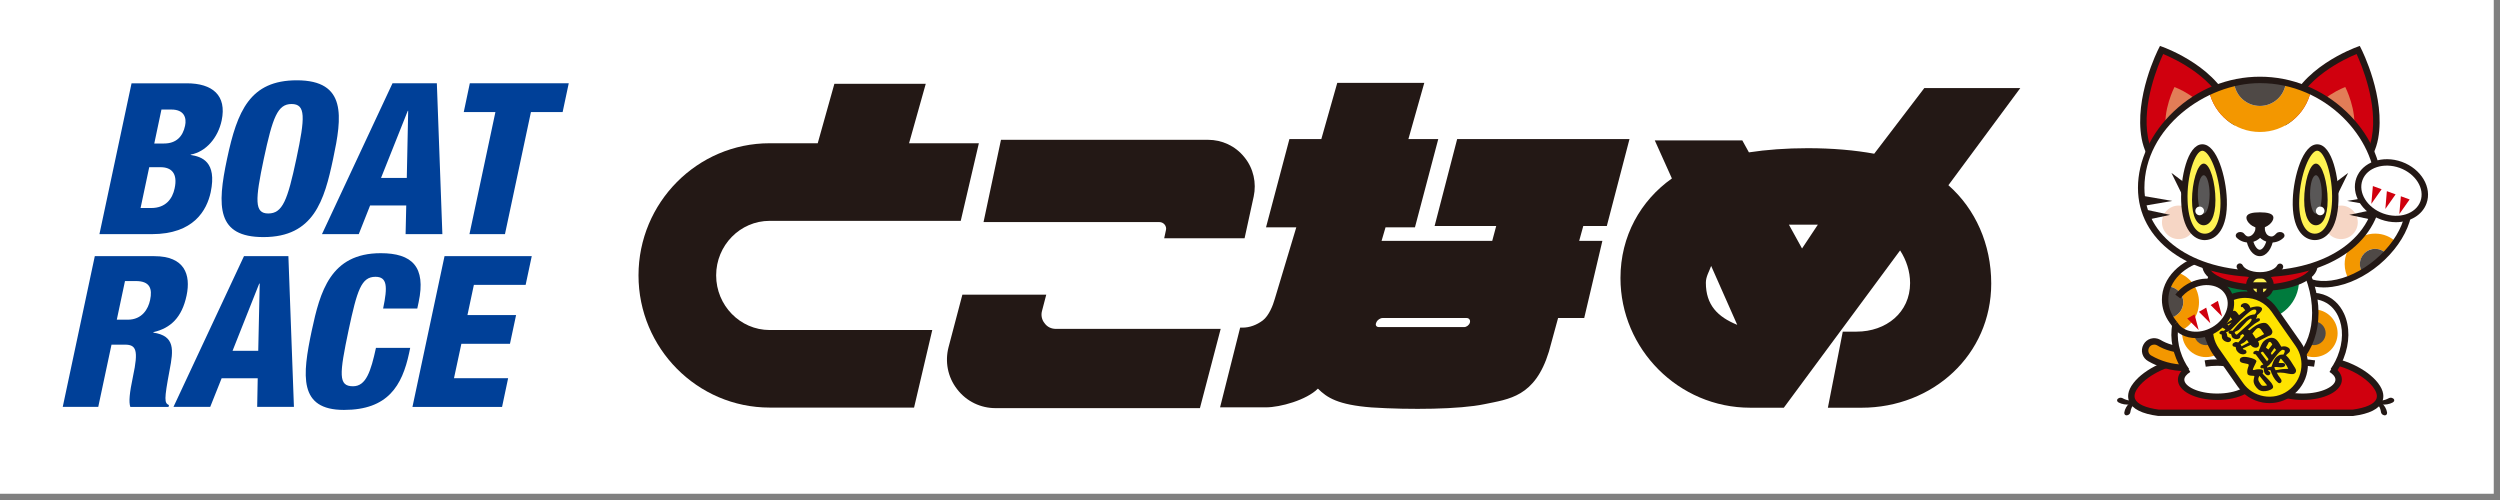 <?xml version="1.0" encoding="utf-8"?>
<!-- Generator: Adobe Illustrator 13.0.3, SVG Export Plug-In . SVG Version: 6.00 Build 14948)  -->
<!DOCTYPE svg PUBLIC "-//W3C//DTD SVG 1.1//EN" "http://www.w3.org/Graphics/SVG/1.1/DTD/svg11.dtd">
<svg version="1.1" id="レイヤー_1" xmlns="http://www.w3.org/2000/svg" xmlns:xlink="http://www.w3.org/1999/xlink" x="0px"
	 y="0px" width="200px" height="40px" viewBox="0 0 200 40" enable-background="new 0 0 200 40" xml:space="preserve">
<rect x="0" y="0" width="200" height="40" fill="#808080" stroke="none"/>
<rect x="-0.5" y="-0.5" fill="#FFFFFF" width="200" height="40"/>
<path fill="#231815" d="M189.778,32.006c0.21,0.168,0.374,0.306,0.676,0.345c0.354,0.05,0.702-0.01,0.965-0.154
	c0.135-0.071,0.171-0.229,0.029-0.321c-0.145-0.096-0.272-0.065-0.406,0.01c-0.066,0.036-0.299,0.15-0.559,0.154
	c-0.239,0.004-0.433-0.043-0.492-0.096L189.778,32.006z"/>
<path fill="#231815" d="M189.788,31.914c0.27,0.049,0.492,0.086,0.709,0.282c0.256,0.227,0.427,0.519,0.469,0.801
	c0.02,0.145-0.088,0.269-0.256,0.22c-0.164-0.046-0.223-0.157-0.242-0.302c-0.01-0.072-0.056-0.312-0.214-0.505
	c-0.147-0.181-0.309-0.289-0.384-0.306L189.788,31.914z"/>
<path fill="#231815" d="M171.129,32.006c-0.21,0.168-0.374,0.306-0.679,0.345c-0.348,0.05-0.702-0.01-0.965-0.154
	c-0.135-0.071-0.167-0.229-0.026-0.321c0.145-0.096,0.272-0.065,0.407,0.01c0.065,0.036,0.295,0.15,0.558,0.154
	c0.243,0.004,0.433-0.043,0.495-0.096L171.129,32.006z"/>
<path fill="#231815" d="M171.119,31.914c-0.269,0.049-0.488,0.086-0.709,0.282c-0.256,0.227-0.426,0.519-0.466,0.801
	c-0.022,0.145,0.086,0.269,0.253,0.22c0.171-0.046,0.224-0.157,0.243-0.302c0.01-0.072,0.059-0.312,0.216-0.505
	c0.151-0.181,0.306-0.289,0.381-0.306L171.119,31.914z"/>
<path fill="#D0000E" d="M188.236,33.023c2.109-0.279,2.632-1.158,1.795-2.234c-0.837-1.073-2.727-1.955-4.196-1.955h-10.752
	c-1.474,0-3.36,0.882-4.2,1.955c-0.833,1.076-0.312,1.955,1.798,2.234H188.236z"/>
<path fill="#231815" d="M188.253,33.279l-15.604-0.004c-1.293-0.167-2.07-0.561-2.32-1.168c-0.124-0.305-0.163-0.811,0.354-1.473
	c0.883-1.139,2.854-2.057,4.4-2.057h10.752c1.545,0,3.517,0.918,4.399,2.057c0.519,0.662,0.479,1.168,0.354,1.473
	c-0.249,0.607-1.03,1.001-2.319,1.168L188.253,33.279z M172.697,32.768h15.522c1.05-0.141,1.723-0.443,1.89-0.854
	c0.135-0.328-0.078-0.705-0.282-0.968c-0.78-1.004-2.608-1.854-3.992-1.854h-10.752c-1.382,0-3.212,0.85-3.996,1.856
	c-0.204,0.26-0.417,0.637-0.282,0.965C170.975,32.324,171.645,32.627,172.697,32.768"/>
<path fill="#F39700" d="M171.989,28.676c1.726,0.998,4.081,1.096,5.729-0.314c0.318-0.246,0.384-0.699,0.144-1.023
	c-0.239-0.318-0.698-0.381-1.02-0.142c-1.061,1.063-2.943,0.944-4.154,0.204c-0.357-0.194-0.797-0.066-0.987,0.288
	C171.507,28.046,171.635,28.486,171.989,28.676"/>
<path fill="#231815" d="M174.765,29.684c-1.05,0-2.08-0.306-2.9-0.785c-0.229-0.124-0.397-0.328-0.473-0.58
	c-0.072-0.252-0.043-0.521,0.085-0.752c0.125-0.232,0.328-0.4,0.581-0.475c0.253-0.072,0.521-0.043,0.755,0.085
	c1.129,0.692,2.871,0.819,3.845-0.161l0.026-0.025c0.437-0.326,1.061-0.236,1.385,0.193c0.325,0.442,0.239,1.049-0.193,1.381
	C176.946,29.361,175.844,29.684,174.765,29.684 M172.337,27.566c-0.043,0-0.092,0.008-0.135,0.021
	c-0.118,0.032-0.217,0.114-0.275,0.226c-0.062,0.112-0.079,0.24-0.043,0.361c0.036,0.118,0.118,0.221,0.227,0.275l0.007,0.004
	c1.512,0.876,3.779,1.125,5.433-0.289c0.224-0.168,0.263-0.459,0.105-0.676c-0.151-0.197-0.439-0.242-0.649-0.096
	c-1.155,1.146-3.167,1.018-4.453,0.227C172.487,27.587,172.412,27.566,172.337,27.566"/>
<path fill="#FFFFFF" d="M190.012,18.688c0.656,0,1.25,0.259,1.687,0.679c1.178-1.68,1.443-3.524,0.508-4.633
	c-1.243-1.483-4.146-1.092-6.483,0.87c-2.339,1.962-3.229,4.754-1.984,6.233c0.85,1.014,2.477,1.152,4.163,0.512
	c-0.206-0.357-0.328-0.777-0.328-1.227C187.573,19.781,188.666,18.688,190.012,18.688"/>
<path fill="#F39700" d="M188.794,21.127c0-0.673,0.548-1.221,1.221-1.221c0.357,0,0.683,0.158,0.905,0.41
	c0.292-0.305,0.552-0.626,0.781-0.948c-0.439-0.42-1.033-0.679-1.687-0.679c-1.349,0-2.441,1.089-2.441,2.438
	c0,0.445,0.122,0.862,0.328,1.22c0.371-0.138,0.742-0.315,1.109-0.524C188.873,21.621,188.794,21.386,188.794,21.127"/>
<path fill="#4F4946" d="M190.012,19.909c-0.673,0-1.221,0.542-1.221,1.218c0,0.259,0.082,0.498,0.22,0.691
	c0.413-0.239,0.823-0.521,1.214-0.85c0.246-0.207,0.479-0.43,0.695-0.656C190.697,20.066,190.372,19.909,190.012,19.909"/>
<path fill="#231815" d="M185.9,22.996c-1.014,0-1.851-0.341-2.396-0.994c-0.662-0.783-0.804-1.916-0.4-3.179
	c0.391-1.224,1.247-2.435,2.412-3.416c1.168-0.981,2.513-1.614,3.783-1.785c1.318-0.177,2.404,0.158,3.064,0.945
	c0.662,0.784,0.804,1.913,0.399,3.182c-0.39,1.221-1.246,2.435-2.411,3.416c-1.171,0.98-2.514,1.611-3.786,1.785
	C186.337,22.98,186.113,22.996,185.9,22.996 M189.966,14.089c-0.194,0-0.391,0.013-0.595,0.042c-1.181,0.157-2.431,0.751-3.523,1.67
	c-1.093,0.916-1.893,2.044-2.257,3.176c-0.345,1.092-0.236,2.05,0.308,2.696c0.538,0.646,1.464,0.919,2.599,0.768
	c1.175-0.156,2.429-0.75,3.521-1.67c1.096-0.918,1.896-2.05,2.254-3.182c0.352-1.086,0.243-2.044-0.302-2.69
	C191.527,14.368,190.828,14.089,189.966,14.089"/>
<path fill="#FFFFFF" d="M177.76,20.46c-1.434,0-2.71,0.525-3.533,1.342c0.984,0.338,1.693,1.275,1.693,2.379
	c0,0.974-0.559,1.82-1.372,2.236c0.817,0.646,1.952,1.051,3.212,1.051c2.484,0,4.495-1.565,4.495-3.504
	C182.255,22.029,180.244,20.46,177.76,20.46"/>
<path fill="#FFFFFF" d="M178.889,31.419c1.663-0.545,2.319-2.694,1.47-4.797s-2.884-3.366-4.544-2.821
	c-1.667,0.545-2.326,2.693-1.477,4.797C175.188,30.7,177.226,31.963,178.889,31.419"/>
<path fill="#231815" d="M178.092,31.799c-1.575,0-3.235-1.24-3.993-3.106c-0.509-1.257-0.521-2.569-0.039-3.606
	c0.351-0.758,0.928-1.289,1.673-1.531c1.788-0.584,3.967,0.748,4.865,2.973c0.506,1.253,0.522,2.572,0.04,3.605
	c-0.354,0.762-0.932,1.286-1.67,1.529C178.682,31.757,178.39,31.799,178.092,31.799 M176.621,23.928
	c-0.249,0-0.491,0.037-0.728,0.115c-0.604,0.197-1.076,0.633-1.368,1.26c-0.42,0.906-0.404,2.074,0.049,3.199
	c0.801,1.979,2.7,3.176,4.232,2.674h0.003c0.601-0.199,1.07-0.633,1.358-1.256c0.424-0.912,0.407-2.077-0.046-3.203
	C179.446,25.044,177.986,23.928,176.621,23.928"/>
<path fill="#FFFFFF" d="M182.694,31.419c-1.663-0.545-2.326-2.694-1.476-4.797c0.853-2.103,2.887-3.366,4.554-2.821
	c1.66,0.545,2.319,2.693,1.47,4.797C186.393,30.7,184.358,31.963,182.694,31.419"/>
<path fill="#231815" d="M183.492,31.799c-0.299,0-0.594-0.042-0.88-0.137c-0.738-0.24-1.318-0.771-1.67-1.529
	c-0.482-1.037-0.466-2.35,0.04-3.605c0.898-2.225,3.08-3.561,4.868-2.973c0.738,0.242,1.316,0.773,1.671,1.531
	c0.479,1.037,0.466,2.35-0.04,3.606C186.724,30.559,185.061,31.799,183.492,31.799 M184.962,23.928
	c-1.365,0-2.828,1.116-3.501,2.789c-0.459,1.126-0.476,2.291-0.053,3.199c0.289,0.623,0.765,1.061,1.365,1.26
	c1.535,0.502,3.432-0.699,4.229-2.674c0.456-1.125,0.476-2.293,0.052-3.199c-0.288-0.627-0.764-1.062-1.364-1.26
	C185.454,23.965,185.208,23.928,184.962,23.928"/>
<path fill="#F39700" d="M185.103,28.568c1.054,0,1.906-0.857,1.906-1.906c0-1.057-0.853-1.91-1.906-1.91
	c-1.053,0-1.909,0.854-1.909,1.91C183.193,27.711,184.05,28.568,185.103,28.568"/>
<path fill="#4F4946" d="M185.103,27.613c0.525,0,0.952-0.427,0.952-0.955c0-0.525-0.427-0.951-0.952-0.951
	c-0.527,0-0.954,0.426-0.954,0.951C184.148,27.187,184.575,27.613,185.103,27.613"/>
<path fill="#F39700" d="M176.478,28.568c-1.054,0-1.906-0.857-1.906-1.906c0-1.057,0.853-1.91,1.906-1.91
	c1.056,0,1.909,0.854,1.909,1.91C178.387,27.711,177.533,28.568,176.478,28.568"/>
<path fill="#4F4946" d="M176.478,27.613c-0.525,0-0.952-0.427-0.952-0.955c0-0.525,0.427-0.951,0.952-0.951
	c0.528,0,0.954,0.426,0.954,0.951C177.432,27.187,177.006,27.613,176.478,27.613"/>
<path fill="#FFFFFF" d="M175.09,29.539c-0.378,0.232-0.601,0.521-0.601,0.833c0,0.755,1.292,1.368,2.884,1.368
	c1.595,0,2.887-0.613,2.887-1.368c0-0.751-1.292-1.364-2.887-1.364c-0.335,0-0.659,0.025-0.962,0.078"/>
<path fill="#231815" d="M177.373,31.996c-1.759,0-3.14-0.712-3.14-1.624c0-0.39,0.252-0.768,0.722-1.054l0.269,0.438
	c-0.309,0.193-0.479,0.41-0.479,0.616c0,0.528,1.079,1.112,2.628,1.112s2.628-0.584,2.628-1.112c0-0.524-1.079-1.108-2.628-1.108
	c-0.318,0-0.627,0.025-0.915,0.072l-0.086-0.506c0.315-0.056,0.656-0.082,1.001-0.082c1.762,0,3.144,0.715,3.144,1.624
	C180.517,31.284,179.135,31.996,177.373,31.996"/>
<path fill="#FFFFFF" d="M180.795,30.041c2.447,0,4.43-1.893,4.43-5.01s-1.982-6.284-4.43-6.284c-2.444,0-4.43,3.167-4.43,6.284
	S178.351,30.041,180.795,30.041"/>
<path fill="#231815" d="M180.795,30.297c-2.759,0-4.686-2.166-4.686-5.266c0-3.088,2.005-6.543,4.686-6.543s4.686,3.455,4.686,6.543
	C185.48,28.131,183.555,30.297,180.795,30.297 M180.795,19.003c-2.186,0-4.174,2.872-4.174,6.028c0,2.799,1.72,4.754,4.174,4.754
	c2.458,0,4.174-1.955,4.174-4.754C184.969,21.875,182.98,19.003,180.795,19.003"/>
<path fill="#FFFFFF" d="M186.494,29.539c0.374,0.232,0.601,0.521,0.601,0.833c0,0.755-1.293,1.368-2.888,1.368
	c-1.591,0-2.884-0.613-2.884-1.368c0-0.751,1.293-1.364,2.884-1.364c0.338,0,0.66,0.025,0.958,0.078"/>
<path fill="#231815" d="M184.207,31.996c-1.759,0-3.14-0.712-3.14-1.624c0-0.909,1.381-1.624,3.14-1.624
	c0.348,0,0.683,0.026,1.001,0.082l-0.082,0.506c-0.292-0.047-0.601-0.072-0.919-0.072c-1.549,0-2.628,0.584-2.628,1.108
	c0,0.528,1.079,1.112,2.628,1.112s2.628-0.584,2.628-1.112c0-0.278-0.298-0.505-0.476-0.616l0.266-0.438
	c0.47,0.286,0.726,0.66,0.726,1.054C187.351,31.284,185.969,31.996,184.207,31.996"/>
<path fill="#007B3D" d="M180.795,19.329c-1.723,0-3.12,1.398-3.12,3.126c0,1.723,1.397,3.12,3.12,3.12s3.124-1.397,3.124-3.12
	C183.919,20.727,182.518,19.329,180.795,19.329"/>
<path fill="#D0000E" d="M180.795,19.453c-2.405,0-4.354,0.8-4.354,1.785c0,0.987,1.948,1.785,4.354,1.785s4.357-0.798,4.357-1.785
	C185.152,20.253,183.2,19.453,180.795,19.453"/>
<path fill="#231815" d="M180.795,23.282c-2.631,0-4.613-0.883-4.613-2.044c0-1.165,1.982-2.041,4.613-2.041
	c2.632,0,4.613,0.876,4.613,2.041C185.408,22.399,183.427,23.282,180.795,23.282 M180.795,19.709c-2.415,0-4.098,0.807-4.098,1.529
	c0,0.722,1.683,1.529,4.098,1.529s4.098-0.808,4.098-1.529C184.893,20.516,183.21,19.709,180.795,19.709"/>
<path fill="#FFE300" d="M183.171,31.481c1.282-0.896,1.591-2.657,0.695-3.938l-1.936-2.766c-0.899-1.28-2.658-1.591-3.94-0.696
	c-1.276,0.893-1.589,2.658-0.692,3.935l1.938,2.769C180.132,32.065,181.895,32.377,183.171,31.481"/>
<path fill="#231815" d="M181.56,32.249c-0.184,0-0.364-0.017-0.541-0.046c-0.814-0.145-1.52-0.598-1.995-1.273l-1.936-2.766
	c-0.473-0.672-0.653-1.492-0.513-2.303c0.145-0.814,0.595-1.52,1.271-1.988c1.395-0.975,3.32-0.634,4.295,0.754l1.938,2.77
	c0.975,1.395,0.63,3.32-0.761,4.295C182.793,32.059,182.187,32.249,181.56,32.249 M179.61,23.83c-0.509,0-1.023,0.15-1.47,0.463
	c-0.564,0.394-0.941,0.98-1.057,1.656c-0.121,0.68,0.029,1.358,0.424,1.923l1.936,2.767c0.396,0.561,0.987,0.938,1.66,1.056
	c0.676,0.122,1.358-0.029,1.919-0.423c1.162-0.814,1.444-2.418,0.634-3.58l-1.936-2.766C181.219,24.211,180.418,23.83,179.61,23.83"
	/>
<path fill="#231815" d="M178.036,26.336c-0.135-0.049-0.27-0.117-0.332-0.242c-0.022-0.049-0.022-0.088-0.072-0.121
	c-0.108,0.016-0.167-0.02-0.131-0.129c0.046-0.174,0.321-0.199,0.442-0.163c0.082,0.036,0.122,0.104,0.154,0.181l0.473-0.303
	l-0.17-0.227c-0.093,0.008-0.197-0.006-0.188-0.111c0.007-0.072,0.043-0.15,0.118-0.199c0.108-0.062,0.357-0.194,0.473-0.148
	c0.092,0.029,0.223,0.2,0.278,0.289l0.04,0.053l0.495-0.4l-0.2-0.25h-0.128c-0.029-0.068-0.039-0.135,0.026-0.199
	c0.16-0.158,0.396-0.148,0.521-0.043c0.095,0.075,0.167,0.17,0.184,0.295c0.286-0.088,0.68-0.177,0.89-0.013
	c0.203,0.163-0.178,0.485-0.345,0.613c0.013,0.124-0.033,0.171-0.095,0.288c0.141-0.045,0.321-0.111,0.327,0.066
	c0.007,0.131-0.226,0.18-0.423,0.328c-0.171,0.125-0.335,0.27-0.499,0.413l-0.056,0.053c0.069,0.003,0.096,0.02,0.142,0.056
	c0.328-0.279,0.705-0.567,1.132-0.594c0.2-0.02,0.314,0.092,0.417,0.22c0.082,0.102,0.239,0.288,0.271,0.423
	c0.026,0.096,0.004,0.197-0.072,0.286c-0.059,0.069-0.107,0.092-0.203,0.108l-0.862,0.436c0.068,0.115,0.124,0.275,0.029,0.424
	c-0.053,0.078-0.2,0.098-0.272,0.088c-0.171-0.025-0.285-0.127-0.345-0.219l-0.64,0.285l0.053,0.068l0.145,0.047
	c0.092,0.029,0.118,0.137,0.098,0.226c-0.01,0.05-0.111,0.093-0.157,0.108c-0.102,0.046-0.282-0.004-0.357-0.039
	c-0.111-0.053-0.289-0.227-0.309-0.348l-0.036-0.188l-0.075-0.01c-0.092-0.017-0.151-0.036-0.174-0.125
	c-0.017-0.072,0.01-0.131,0.095-0.187c0.171-0.112,0.193-0.072,0.364-0.036l0.476-0.545l-0.056-0.085l-0.046-0.017l-0.029-0.033
	l-0.184,0.139c0.01,0.082,0.007,0.16-0.086,0.219c-0.206,0.135-0.558,0.018-0.6-0.177l-0.05-0.171
	c-0.341-0.035-0.236-0.357,0.121-0.266l0.062-0.075c0.194-0.239,0.407-0.485,0.653-0.688c0.21-0.184,0.41-0.361,0.669-0.47
	c0.125-0.05,0.256-0.06,0.384-0.079c0.108-0.092,0.174-0.227,0.108-0.334c-0.065-0.086-0.232-0.047-0.334,0.006
	c-0.243,0.122-0.716,0.588-0.909,0.778l-0.663,0.683c-0.15,0.164-0.285,0.229-0.498,0.301c0.025,0.043,0.068,0.093,0.075,0.145
	l0.029,0.164c0.017,0.115,0.227,0.109,0.249,0.151c0.043,0.069,0.089,0.164,0.007,0.246c-0.157,0.167-0.413,0.04-0.521-0.036
	c-0.043-0.026-0.154-0.16-0.161-0.229l-0.02-0.204l-0.017-0.068c-0.049-0.004-0.102-0.01-0.128-0.039
	c-0.059-0.072-0.056-0.086,0-0.164c0.099-0.125,0.194-0.092,0.315-0.082l-0.01,0.025L178.036,26.336z M179.762,25.69l-0.598,0.64
	c-0.052,0.056-0.114,0.099-0.187,0.128l-0.207,0.102c0.029,0.115,0.056,0.187,0.174,0.214l1.001-0.899
	c0.062-0.092,0.227-0.256,0.177-0.351c-0.026-0.066-0.128-0.02-0.223,0.059L179.762,25.69z M180.467,27.088l0.666-0.361
	l-0.164-0.236c-0.095-0.141-0.227-0.373-0.459-0.174c-0.079,0.069-0.174,0.191-0.318,0.361L180.467,27.088z M179.243,27.544
	l0.085,0.161l0.571-0.305l-0.147-0.204c-0.108,0.118-0.236,0.227-0.384,0.286L179.243,27.544z M178.295,26.038l0.243-0.243
	l-0.345,0.174L178.295,26.038z"/>
<path fill="#231815" d="M180.49,28.049l0.196,0.05l0.188-0.446c0.042-0.105,0.15-0.289,0.246-0.374
	c0.305-0.272,0.715-0.348,0.968-0.124c0.164,0.137,0.275,0.351,0.417,0.58c0.262-0.059,0.396-0.036,0.594,0.098
	c0.095,0.066,0.154,0.246,0.029,0.361c-0.082,0.082-0.174,0.135-0.253,0.224c0.282,0.256,0.466,0.604,0.666,0.912
	c0.086,0.131,0.236,0.328,0.069,0.509c-0.043,0.049-0.096,0.072-0.157,0.085c-0.185,0.029-0.545-0.065-0.732-0.095
	c-0.187-0.03-0.384-0.023-0.574-0.014l0.099,0.188l0.243,0.344l0.026,0.079c0.026,0.069-0.007,0.181-0.103,0.22
	c-0.102,0.043-0.184-0.046-0.239-0.102c-0.253-0.227-0.413-0.564-0.541-0.936h-0.203l0.036,0.047l0.121,0.098
	c0.092,0.076,0.029,0.253-0.118,0.27c-0.118,0.016-0.207-0.069-0.272-0.139c-0.075-0.085-0.082-0.266-0.105-0.383l-0.025-0.043
	l-0.142,0.016l-0.089-0.052l0.007-0.132c0.062-0.082,0.125-0.104,0.227-0.127l-0.61-0.808c-0.049-0.056-0.154,0.036-0.193-0.102
	c-0.014-0.053,0.039-0.142,0.102-0.157L180.49,28.049z M180.346,30.126c0.01-0.046-0.017-0.06-0.065-0.06l-0.204-0.012
	c-0.104-0.011-0.256-0.05-0.278-0.154c-0.043-0.148-0.017-0.296,0.032-0.46l0.056-0.164c0.023-0.075,0.007-0.138-0.056-0.154
	l-0.39-0.082c-0.135-0.029-0.257-0.082-0.257-0.233c0-0.107,0.047-0.184,0.168-0.226c0.19-0.072,0.469-0.007,0.63,0.032
	c0.128,0.023,0.57,0.151,0.531,0.303c-0.046,0.164-0.324,0.606-0.278,0.676c0.025,0.039,0.216-0.027,0.278-0.037
	c0.128-0.02,0.4-0.035,0.489,0.04c0.088,0.079,0.075,0.181,0.003,0.292c0.229,0.239,0.479,0.463,0.683,0.722
	c0.049,0.062,0.249,0.331,0.121,0.456c-0.193,0.184-0.531,0.242-0.765,0.23c-0.312-0.014-0.495-0.227-0.64-0.447
	c-0.085-0.141-0.15-0.324-0.102-0.515L180.346,30.126z M181.733,29.303l0.115-0.324c0.075-0.207,0.203-0.418,0.423-0.529
	c0.177-0.098,0.227-0.075,0.41-0.088l0.079-0.168l0.029-0.145l-0.036-0.02c-0.06-0.035-0.135-0.075-0.21-0.025
	c-0.178,0.107-0.463,0.469-0.574,0.623c-0.2,0.266-0.335,0.545-0.594,0.689l0.017,0.104c0.102-0.072,0.203-0.075,0.312-0.072
	L181.733,29.303z M183.059,29.51l-0.013-0.033c-0.125-0.295-0.282-0.453-0.489-0.695c-0.072-0.072-0.085-0.154-0.16,0
	c-0.05,0.085-0.072,0.17-0.108,0.259l0.295-0.003c0.121-0.004,0.249,0.049,0.229,0.177c-0.022,0.151-0.256,0.177-0.374,0.171
	l-0.278-0.023h-0.174l-0.043,0.047l0.108,0.209c0.246-0.045,0.502-0.098,0.734-0.102L183.059,29.51z M180.798,30.654
	c0.05,0.079,0.115,0.197,0.227,0.21c0.115,0.013,0.227-0.007,0.348-0.032l-0.616-0.768c-0.102,0.154-0.128,0.318-0.043,0.455
	L180.798,30.654z M181.405,27.57l-0.118,0.21c-0.017,0.04,0.033,0.069,0.096,0.111l0.085,0.069l0.314-0.395
	c-0.003-0.01-0.118-0.259-0.226-0.213c-0.036,0.014-0.066,0.039-0.082,0.072L181.405,27.57z M180.894,28.188
	c-0.017,0.013-0.033,0.022-0.036,0.043l0.509,0.672l0.118-0.17l-0.417-0.552c-0.043-0.06-0.072-0.053-0.147-0.007L180.894,28.188z
	 M182.091,27.994l-0.141-0.148l-0.282,0.407l0.078,0.142L182.091,27.994z"/>
<path fill="#FFFFFF" d="M173.928,25.934c0.552,0.947,1.956,1.171,3.137,0.484c1.185-0.682,1.699-2.004,1.148-2.959
	s-1.955-1.171-3.14-0.488c-0.361,0.209-0.663,0.479-0.886,0.78"/>
<path fill="#F39700" d="M175.92,24.178c0-1.103-0.706-2.034-1.693-2.375c-0.335,0.334-0.598,0.708-0.762,1.121
	c0.666,0.033,1.198,0.584,1.198,1.254c0,0.607-0.427,1.112-1.001,1.23c0.22,0.377,0.519,0.715,0.886,1.008
	C175.365,25.998,175.92,25.155,175.92,24.178"/>
<path fill="#4F4946" d="M173.662,25.408c0.571-0.118,0.997-0.623,0.997-1.23c0-0.673-0.528-1.221-1.194-1.254
	c-0.131,0.332-0.203,0.68-0.203,1.044C173.262,24.479,173.406,24.969,173.662,25.408"/>
<polygon fill="#D0000E" points="174.978,25.483 175.894,26.402 175.562,25.148 "/>
<polygon fill="#D0000E" points="175.913,24.945 176.828,25.861 176.497,24.611 "/>
<polygon fill="#D0000E" points="176.848,24.404 177.767,25.322 177.432,24.069 "/>
<path fill="#231815" d="M173.773,26.088l-0.187-0.246c-0.417-0.574-0.634-1.218-0.634-1.877c0-1.703,1.454-3.203,3.534-3.636
	l0.104,0.505c-1.841,0.381-3.123,1.674-3.123,3.131c0,0.551,0.181,1.092,0.528,1.568l0.184,0.242L173.773,26.088z"/>
<path fill="#231815" d="M175.68,27.049c-0.813,0-1.552-0.354-1.933-1.011l0.443-0.259c0.482,0.83,1.732,1.004,2.789,0.396
	c1.06-0.613,1.528-1.785,1.053-2.611c-0.229-0.395-0.637-0.653-1.148-0.732c-0.534-0.085-1.115,0.037-1.637,0.335
	c-0.325,0.187-0.601,0.433-0.813,0.712l-0.41-0.309c0.252-0.334,0.584-0.627,0.964-0.846c0.62-0.357,1.322-0.506,1.976-0.4
	c0.669,0.104,1.207,0.453,1.513,0.98c0.62,1.076,0.062,2.562-1.237,3.314C176.733,26.91,176.191,27.049,175.68,27.049"/>
<path fill="#FFF352" d="M180.795,21.982c-0.473,0-0.856,0.385-0.856,0.856c0,0.476,0.384,0.86,0.856,0.86s0.856-0.385,0.856-0.86
	C181.651,22.367,181.268,21.982,180.795,21.982"/>
<path fill="#231815" d="M180.795,23.955c-0.613,0-1.112-0.502-1.112-1.116c0-0.61,0.499-1.112,1.112-1.112s1.112,0.502,1.112,1.112
	C181.907,23.453,181.408,23.955,180.795,23.955 M180.795,22.242c-0.328,0-0.597,0.269-0.597,0.597c0,0.331,0.269,0.601,0.597,0.601
	s0.601-0.27,0.601-0.601C181.396,22.511,181.123,22.242,180.795,22.242"/>
<rect x="179.938" y="22.583" fill="#231815" width="1.713" height="0.515"/>
<rect x="180.539" y="22.839" fill="#231815" width="0.512" height="0.729"/>
<path fill="#D0000E" d="M185.471,15.88c0,0-3.124-3.688-2.244-6.969c0.882-3.284,5.43-4.918,5.43-4.918s1.939,3.796,1.342,7.051
	C189.397,14.302,185.471,15.88,185.471,15.88"/>
<path fill="#231815" d="M185.395,16.188l-0.121-0.141c-0.128-0.154-3.195-3.832-2.293-7.205c0.905-3.373,5.4-5.023,5.587-5.089
	l0.214-0.079l0.102,0.203c0.082,0.158,1.972,3.908,1.368,7.212c-0.617,3.36-4.518,4.964-4.682,5.03L185.395,16.188z M188.528,4.321
	c-0.899,0.371-4.324,1.942-5.053,4.656c-0.738,2.756,1.52,5.876,2.07,6.588c0.751-0.344,3.701-1.87,4.196-4.567
	C190.241,8.288,188.909,5.151,188.528,4.321"/>
<path fill="#E27D57" d="M186.031,12.908c0,0-1.562-1.848-1.122-3.485c0.439-1.64,2.714-2.46,2.714-2.46s0.968,1.899,0.672,3.524
	C187.993,12.117,186.031,12.908,186.031,12.908"/>
<path fill="#D0000E" d="M176.109,15.88c0,0,3.124-3.688,2.244-6.969c-0.879-3.284-5.43-4.918-5.43-4.918s-1.939,3.796-1.339,7.051
	C172.183,14.302,176.109,15.88,176.109,15.88"/>
<path fill="#231815" d="M176.186,16.188l-0.171-0.069c-0.167-0.065-4.065-1.67-4.682-5.03c-0.607-3.304,1.282-7.054,1.364-7.212
	l0.102-0.203l0.214,0.079c0.19,0.066,4.685,1.716,5.587,5.089c0.906,3.373-2.162,7.051-2.293,7.205L176.186,16.188z M173.055,4.321
	c-0.384,0.83-1.716,3.97-1.217,6.677c0.492,2.697,3.441,4.223,4.196,4.567c0.552-0.712,2.809-3.835,2.07-6.588
	C177.376,6.264,173.951,4.692,173.055,4.321"/>
<path fill="#E27D57" d="M175.549,12.908c0,0,1.559-1.848,1.122-3.485c-0.439-1.64-2.714-2.46-2.714-2.46s-0.968,1.899-0.669,3.524
	C173.587,12.117,175.549,12.908,175.549,12.908"/>
<path fill="#FFFFFF" d="M184.86,7.304c-0.417,1.863-2.077,3.254-4.065,3.254c-1.985,0-3.648-1.391-4.062-3.254
	c-3.216,1.496-5.44,4.626-5.44,7.723c0,4.282,4.252,6.883,9.502,6.883c5.246,0,9.502-2.602,9.502-6.883
	C190.297,11.93,188.072,8.8,184.86,7.304"/>
<path fill="#F39700" d="M180.795,10.558c1.988,0,3.648-1.394,4.065-3.254c-0.63-0.292-1.3-0.525-1.995-0.679
	c-0.115,1.04-0.997,1.85-2.07,1.85s-1.952-0.81-2.07-1.85c-0.695,0.154-1.361,0.387-1.991,0.679
	C177.146,9.164,178.807,10.558,180.795,10.558"/>
<path fill="#4F4946" d="M178.728,6.625c0.112,1.043,0.998,1.85,2.067,1.85c1.073,0,1.952-0.807,2.07-1.85
	c-0.669-0.148-1.361-0.233-2.07-0.233S179.391,6.477,178.728,6.625"/>
<path fill="#231815" d="M180.795,22.166c-5.745,0-9.758-2.936-9.758-7.139c0-2.168,1.044-4.396,2.864-6.112
	c1.896-1.792,4.348-2.779,6.894-2.779s4.997,0.987,6.894,2.779c1.821,1.716,2.867,3.944,2.867,6.112
	C190.556,19.23,186.54,22.166,180.795,22.166 M180.795,6.65c-4.363,0-9.242,3.583-9.242,8.376c0,3.901,3.799,6.625,9.242,6.625
	s9.246-2.723,9.246-6.625C190.041,11.073,186.087,6.65,180.795,6.65"/>
<polygon fill="#231815" points="190.179,16.49 187.771,16.074 190.179,15.66 "/>
<polygon fill="#231815" points="171.372,16.49 173.78,16.074 171.372,15.66 "/>
<path fill="#FFFFFF" d="M179.184,21.33c0.181,0.4,0.834,0.699,1.611,0.699c0.768,0,1.414-0.289,1.607-0.687"/>
<path fill="#231815" d="M180.795,22.285c-0.873,0-1.614-0.342-1.844-0.851c-0.062-0.131-0.003-0.282,0.128-0.341
	c0.128-0.057,0.279,0,0.338,0.128c0.121,0.269,0.646,0.552,1.378,0.552c0.722,0,1.247-0.279,1.375-0.542
	c0.059-0.128,0.213-0.181,0.341-0.122c0.128,0.062,0.184,0.217,0.122,0.342C182.39,21.949,181.651,22.285,180.795,22.285"/>
<path fill="#FFFFFF" d="M179.932,18.978c0.096,0.725,0.44,1.26,0.854,1.26c0.403,0,0.745-0.525,0.847-1.234"/>
<path fill="#231815" d="M180.782,20.493c-0.545,0-0.988-0.594-1.106-1.479l0.509-0.072c0.089,0.653,0.374,1.04,0.598,1.04
	c0.223,0,0.505-0.381,0.597-1.014l0.506,0.072C181.763,19.909,181.32,20.493,180.782,20.493"/>
<path fill="#231815" d="M180.45,17.419v0.774c0,0.354,0.164,0.692,0.456,0.918c0.236,0.187,0.528,0.289,0.834,0.289
	c0.357,0,0.698-0.138,0.941-0.38c0.125-0.122,0.099-0.299-0.056-0.397c-0.157-0.099-0.384-0.079-0.506,0.042
	c-0.065,0.062-0.21,0.253-0.394,0.253c-0.145,0-0.256-0.062-0.321-0.118c-0.154-0.122-0.233-0.404-0.233-0.607v-0.774
	c0-0.158-0.164-0.286-0.36-0.286C180.611,17.133,180.45,17.261,180.45,17.419"/>
<path fill="#231815" d="M180.45,17.419v0.774c0,0.344-0.275,0.725-0.584,0.725c-0.187,0-0.302-0.19-0.364-0.253
	c-0.124-0.121-0.348-0.141-0.505-0.042c-0.157,0.098-0.181,0.275-0.06,0.397c0.243,0.243,0.585,0.38,0.942,0.38
	c0.305,0,0.601-0.102,0.833-0.289c0.292-0.227,0.459-0.564,0.459-0.918v-0.774c0-0.158-0.164-0.286-0.36-0.286
	C180.611,17.133,180.45,17.261,180.45,17.419"/>
<path fill="#231815" d="M180.792,18.246c-0.598,0-1.08-0.496-1.08-0.827c0-0.338,0.482-0.433,1.08-0.433
	c0.601,0,1.082,0.095,1.082,0.433C181.874,17.75,181.393,18.246,180.792,18.246"/>
<path fill="#F6D6C5" d="M174.299,19.128c-0.742,0-1.342-0.604-1.342-1.342c0-0.741,0.6-1.342,1.342-1.342
	c0.738,0,1.339,0.601,1.339,1.342C175.638,18.524,175.037,19.128,174.299,19.128"/>
<path fill="#F6D6C5" d="M187.281,19.128c0.738,0,1.342-0.604,1.342-1.342c0-0.741-0.604-1.342-1.342-1.342
	c-0.741,0-1.338,0.601-1.338,1.342C185.943,18.524,186.54,19.128,187.281,19.128"/>
<polygon fill="#231815" points="175.539,17.55 173.715,13.83 176.5,15.919 "/>
<path fill="#FFF352" d="M176.422,18.951c0.869-0.03,1.538-1.004,1.47-2.979c-0.069-1.979-0.85-4.2-1.72-4.17
	c-0.869,0.03-1.492,2.303-1.424,4.278C174.817,18.052,175.552,18.98,176.422,18.951"/>
<path fill="#231815" d="M176.386,19.21c-0.873,0-1.812-0.817-1.894-3.124c-0.062-1.831,0.495-4.501,1.67-4.544
	c0.01,0,0.017,0,0.026,0c1.165,0,1.896,2.599,1.959,4.419c0.085,2.343-0.834,3.212-1.716,3.245
	C176.415,19.21,176.401,19.21,176.386,19.21 M176.188,12.058h-0.007c-0.574,0.02-1.25,1.972-1.174,4.013
	c0.056,1.621,0.6,2.648,1.407,2.625c0.801-0.03,1.276-1.096,1.221-2.713C177.563,13.948,176.763,12.058,176.188,12.058"/>
<path fill="#231815" d="M176.297,18.022c0.519,0,0.938-0.656,0.938-2.018c0-1.365-0.42-2.917-0.938-2.917
	c-0.516,0-0.936,1.552-0.936,2.917C175.361,17.366,175.781,18.022,176.297,18.022"/>
<path fill="#595757" d="M176.297,17.087c0.259,0,0.473-0.686,0.473-1.536c0-0.846-0.214-1.532-0.473-1.532
	c-0.26,0-0.47,0.686-0.47,1.532C175.827,16.402,176.037,17.087,176.297,17.087"/>
<path fill="#FFFFFF" d="M175.972,17.222c-0.19,0-0.345-0.154-0.345-0.345c0-0.197,0.154-0.351,0.345-0.351
	c0.194,0,0.352,0.154,0.352,0.351C176.323,17.068,176.166,17.222,175.972,17.222"/>
<polygon fill="#231815" points="171.677,17.603 173.609,17.189 171.677,16.776 "/>
<polygon fill="#231815" points="186.031,17.55 187.855,13.83 185.07,15.919 "/>
<path fill="#FFF352" d="M185.148,18.951c-0.869-0.03-1.538-1.004-1.47-2.979c0.072-1.979,0.851-4.2,1.72-4.17
	c0.869,0.03,1.492,2.303,1.421,4.278C186.753,18.052,186.019,18.98,185.148,18.951"/>
<path fill="#231815" d="M185.188,19.207c-0.02,0-0.036,0-0.05,0c-0.882-0.033-1.798-0.899-1.716-3.245
	c0.062-1.831,0.811-4.465,1.985-4.416c1.175,0.04,1.732,2.713,1.67,4.544C186.996,18.39,186.058,19.207,185.188,19.207
	 M185.155,18.695c0.788,0.026,1.352-1.004,1.408-2.625c0.075-2.044-0.601-3.993-1.175-4.013l-0.007-0.003
	c-0.574,0-1.375,1.894-1.443,3.924C183.879,17.599,184.358,18.663,185.155,18.695"/>
<path fill="#231815" d="M185.273,18.022c-0.519,0-0.938-0.656-0.938-2.018c0-1.365,0.42-2.917,0.938-2.917s0.938,1.552,0.938,2.917
	C186.212,17.366,185.792,18.022,185.273,18.022"/>
<path fill="#595757" d="M185.273,17.087c-0.263,0-0.469-0.686-0.469-1.536c0-0.846,0.206-1.532,0.469-1.532
	c0.26,0,0.47,0.686,0.47,1.532C185.743,16.402,185.533,17.087,185.273,17.087"/>
<path fill="#FFFFFF" d="M185.615,17.222c0.193,0,0.351-0.154,0.351-0.345c0-0.197-0.157-0.351-0.351-0.351
	c-0.19,0-0.345,0.154-0.345,0.351C185.271,17.068,185.425,17.222,185.615,17.222"/>
<polygon fill="#231815" points="189.874,17.603 187.938,17.189 189.874,16.776 "/>
<path fill="#FFFFFF" d="M190.565,17.32c1.414,0.512,2.897,0.007,3.314-1.132c0.41-1.139-0.397-2.48-1.812-2.999
	c-1.417-0.512-2.896-0.006-3.313,1.132C188.342,15.463,189.151,16.805,190.565,17.32"/>
<path fill="#231815" d="M191.678,17.776c-0.39,0-0.8-0.069-1.2-0.213c-1.546-0.564-2.429-2.057-1.966-3.327
	c0.466-1.27,2.097-1.847,3.643-1.286c1.545,0.564,2.428,2.054,1.965,3.324C193.778,17.215,192.794,17.776,191.678,17.776
	 M190.654,17.078c1.276,0.466,2.615,0.026,2.982-0.978c0.367-1.004-0.381-2.202-1.657-2.667c-1.279-0.463-2.618-0.026-2.982,0.978
	C188.63,15.414,189.371,16.612,190.654,17.078z"/>
<polygon fill="#D0000E" points="189.831,14.883 189.706,16.31 190.529,15.139 "/>
<polygon fill="#D0000E" points="190.949,15.293 190.828,16.717 191.648,15.549 "/>
<polygon fill="#D0000E" points="192.068,15.7 191.947,17.124 192.771,15.956 "/>
<path fill="#231815" d="M61.573,17.668h15.286l1.45-6.208h-5.584l1.335-4.754h-7.31l-1.332,4.754h-3.846
	c-5.788,0-10.492,4.745-10.492,10.571c0,5.824,4.704,10.575,10.492,10.575h11.553l1.456-6.204H61.573
	c-2.365,0-4.281-1.969-4.281-4.371C57.292,19.627,59.208,17.668,61.573,17.668"/>
<path fill="#231815" d="M99.551,12.576c-0.738-0.922-1.817-1.391-2.903-1.391h-0.519h-1.283H80.078l-1.395,6.582h14.075
	c0.151,0,0.306,0.069,0.414,0.2c0.104,0.125,0.141,0.295,0.104,0.439l-0.141,0.656h6.431l0.731-3.35
	C100.525,14.64,100.289,13.481,99.551,12.576"/>
<path fill="#231815" d="M83.569,25.861c-0.233-0.279-0.299-0.65-0.21-0.981l0.341-1.306h-6.71l-1.108,4.209
	c-0.289,1.123-0.085,2.359,0.686,3.35c0.762,1.002,1.916,1.517,3.064,1.517h0.318h1.365h14.679l1.66-6.339H84.478
	C84.127,26.311,83.789,26.172,83.569,25.861"/>
<path fill="#231815" d="M123.912,28.131l0.735-2.689h2.09l1.453-6.172h-1.856l0.328-1.191h1.883l1.814-6.952h-13.787l-1.804,6.952
	h4.928l-0.318,1.191h-8.853l0.318-1.086h2.353l1.864-7.057h-2.389l1.272-4.499h-6.962l-1.276,4.499h-2.553l-1.87,7.057h2.422
	l-1.72,5.725c-0.147,0.535-0.479,1.35-0.955,1.72c-0.488,0.368-1.056,0.581-1.624,0.581h-0.193l-1.607,6.378h3.668
	c1.145,0,3.255-0.587,4.16-1.499c0.722,0.722,1.602,1.299,4.298,1.506c3.064,0.199,7.051,0.154,9.017-0.26
	C120.72,31.924,122.797,31.77,123.912,28.131 M117.59,25.814c-0.056,0.193-0.266,0.352-0.456,0.352h-6.824
	c-0.204,0-0.299-0.154-0.217-0.338l0.02-0.049c0.079-0.184,0.302-0.338,0.502-0.338h6.71c0.2,0,0.318,0.16,0.269,0.351
	L117.59,25.814z"/>
<path fill="#231815" d="M155.872,14.817l5.752-7.772h-7.678l-4.009,5.253c-1.516-0.279-3.344-0.443-5.315-0.443
	c-1.713,0-3.32,0.121-4.708,0.334l-0.528-0.955h-7.002l1.368,3.042c-2.497,1.768-4.114,4.603-4.114,7.966
	c0,5.692,4.665,10.375,10.374,10.375h2.694l9.302-12.583c0.502,0.768,0.8,1.69,0.8,2.609c0,2.361-1.919,3.888-4.278,3.888h-1.108
	l-1.191,6.087h2.694c5.698,0,10.374-4.223,10.374-9.939C159.298,19.545,158.035,16.72,155.872,14.817 M144.163,19.879l-1.051-1.906
	h2.316L144.163,19.879z M138.979,25.988c-1.564-0.639-2.51-1.584-2.51-3.369c0-0.502,0.269-0.898,0.423-1.346L138.979,25.988z"/>
<path fill="#004098" d="M10.524,6.664h4.416c2.054,0,3.219,0.961,2.792,2.979c-0.298,1.397-1.27,2.503-2.471,2.723l-0.01,0.029
	c0.873,0.138,2.123,0.522,1.604,2.986c-0.309,1.424-1.345,3.35-4.708,3.35H7.955L10.524,6.664z M11.246,16.641h0.856
	c1.148,0,1.696-0.728,1.87-1.578c0.256-1.184-0.25-1.687-1.125-1.687h-0.909L11.246,16.641z M12.342,11.48h0.778
	c0.974,0,1.506-0.555,1.686-1.421c0.135-0.624-0.062-1.296-1.099-1.296h-0.791L12.342,11.48z"/>
<path fill="#004098" d="M21.073,18.967c-3.734,0-3.724-2.431-2.907-6.267c0.814-3.835,1.837-6.276,5.578-6.276
	c4.02,0,3.619,2.927,2.907,6.276C25.945,16.047,25.099,18.967,21.073,18.967 M21.46,17.078c1.151,0,1.545-1.063,2.25-4.377
	c0.706-3.317,0.758-4.38-0.387-4.38c-1.115,0-1.509,1.063-2.218,4.38C20.403,16.015,20.348,17.078,21.46,17.078"/>
<path fill="#004098" d="M31.401,6.661h3.547l0.442,12.071h-2.942l0.052-2.297h-2.89l-0.909,2.297h-2.943L31.401,6.661z
	 M32.654,8.865h-0.032l-2.14,5.371h2.061L32.654,8.865z"/>
<polygon fill="#004098" points="39.633,8.964 37.101,8.964 37.586,6.661 45.5,6.661 45.011,8.964 42.475,8.964 40.397,18.731 
	37.557,18.731 "/>
<path fill="#004098" d="M7.584,20.493h4.764c2.424,0,2.93,1.479,2.579,3.144c-0.371,1.755-1.27,2.615-2.651,2.933l-0.007,0.04
	c1.746,0.256,1.611,1.385,1.299,3.002c-0.449,2.389-0.42,2.625-0.052,2.795l-0.033,0.145h-3.058
	c-0.131-0.396-0.072-1.08,0.216-2.447c0.45-2.1,0.253-2.533-0.643-2.533H8.92l-1.06,4.98H5.019L7.584,20.493z M9.343,25.575h0.876
	c1.151,0,1.64-0.859,1.788-1.571c0.197-0.912-0.013-1.52-1.145-1.52H9.999L9.343,25.575z"/>
<path fill="#004098" d="M19.518,20.493h3.553l0.443,12.058h-2.94l0.043-2.29h-2.887l-0.913,2.29h-2.939L19.518,20.493z
	 M20.777,22.688h-0.04l-2.132,5.375h2.054L20.777,22.688z"/>
<path fill="#004098" d="M30.649,24.684c0.371-1.766,0.332-2.54-0.613-2.54c-1.135,0-1.466,1.079-2.143,4.242
	c-0.754,3.583-0.836,4.515,0.348,4.515c1.05,0,1.427-1.204,1.837-3.074h2.739l-0.088,0.42c-0.559,2.605-1.693,4.547-5.211,4.547
	c-3.635,0-3.346-2.723-2.575-6.357c0.663-3.088,1.486-6.182,5.516-6.182c2.5,0,3.639,1.08,3.031,3.924l-0.108,0.506H30.649z"/>
<polygon fill="#004098" points="35.562,20.493 42.54,20.493 42.052,22.787 37.911,22.787 37.396,25.205 41.287,25.205 
	40.798,27.502 36.91,27.502 36.319,30.258 40.65,30.258 40.165,32.555 32.996,32.555 "/>
</svg>
